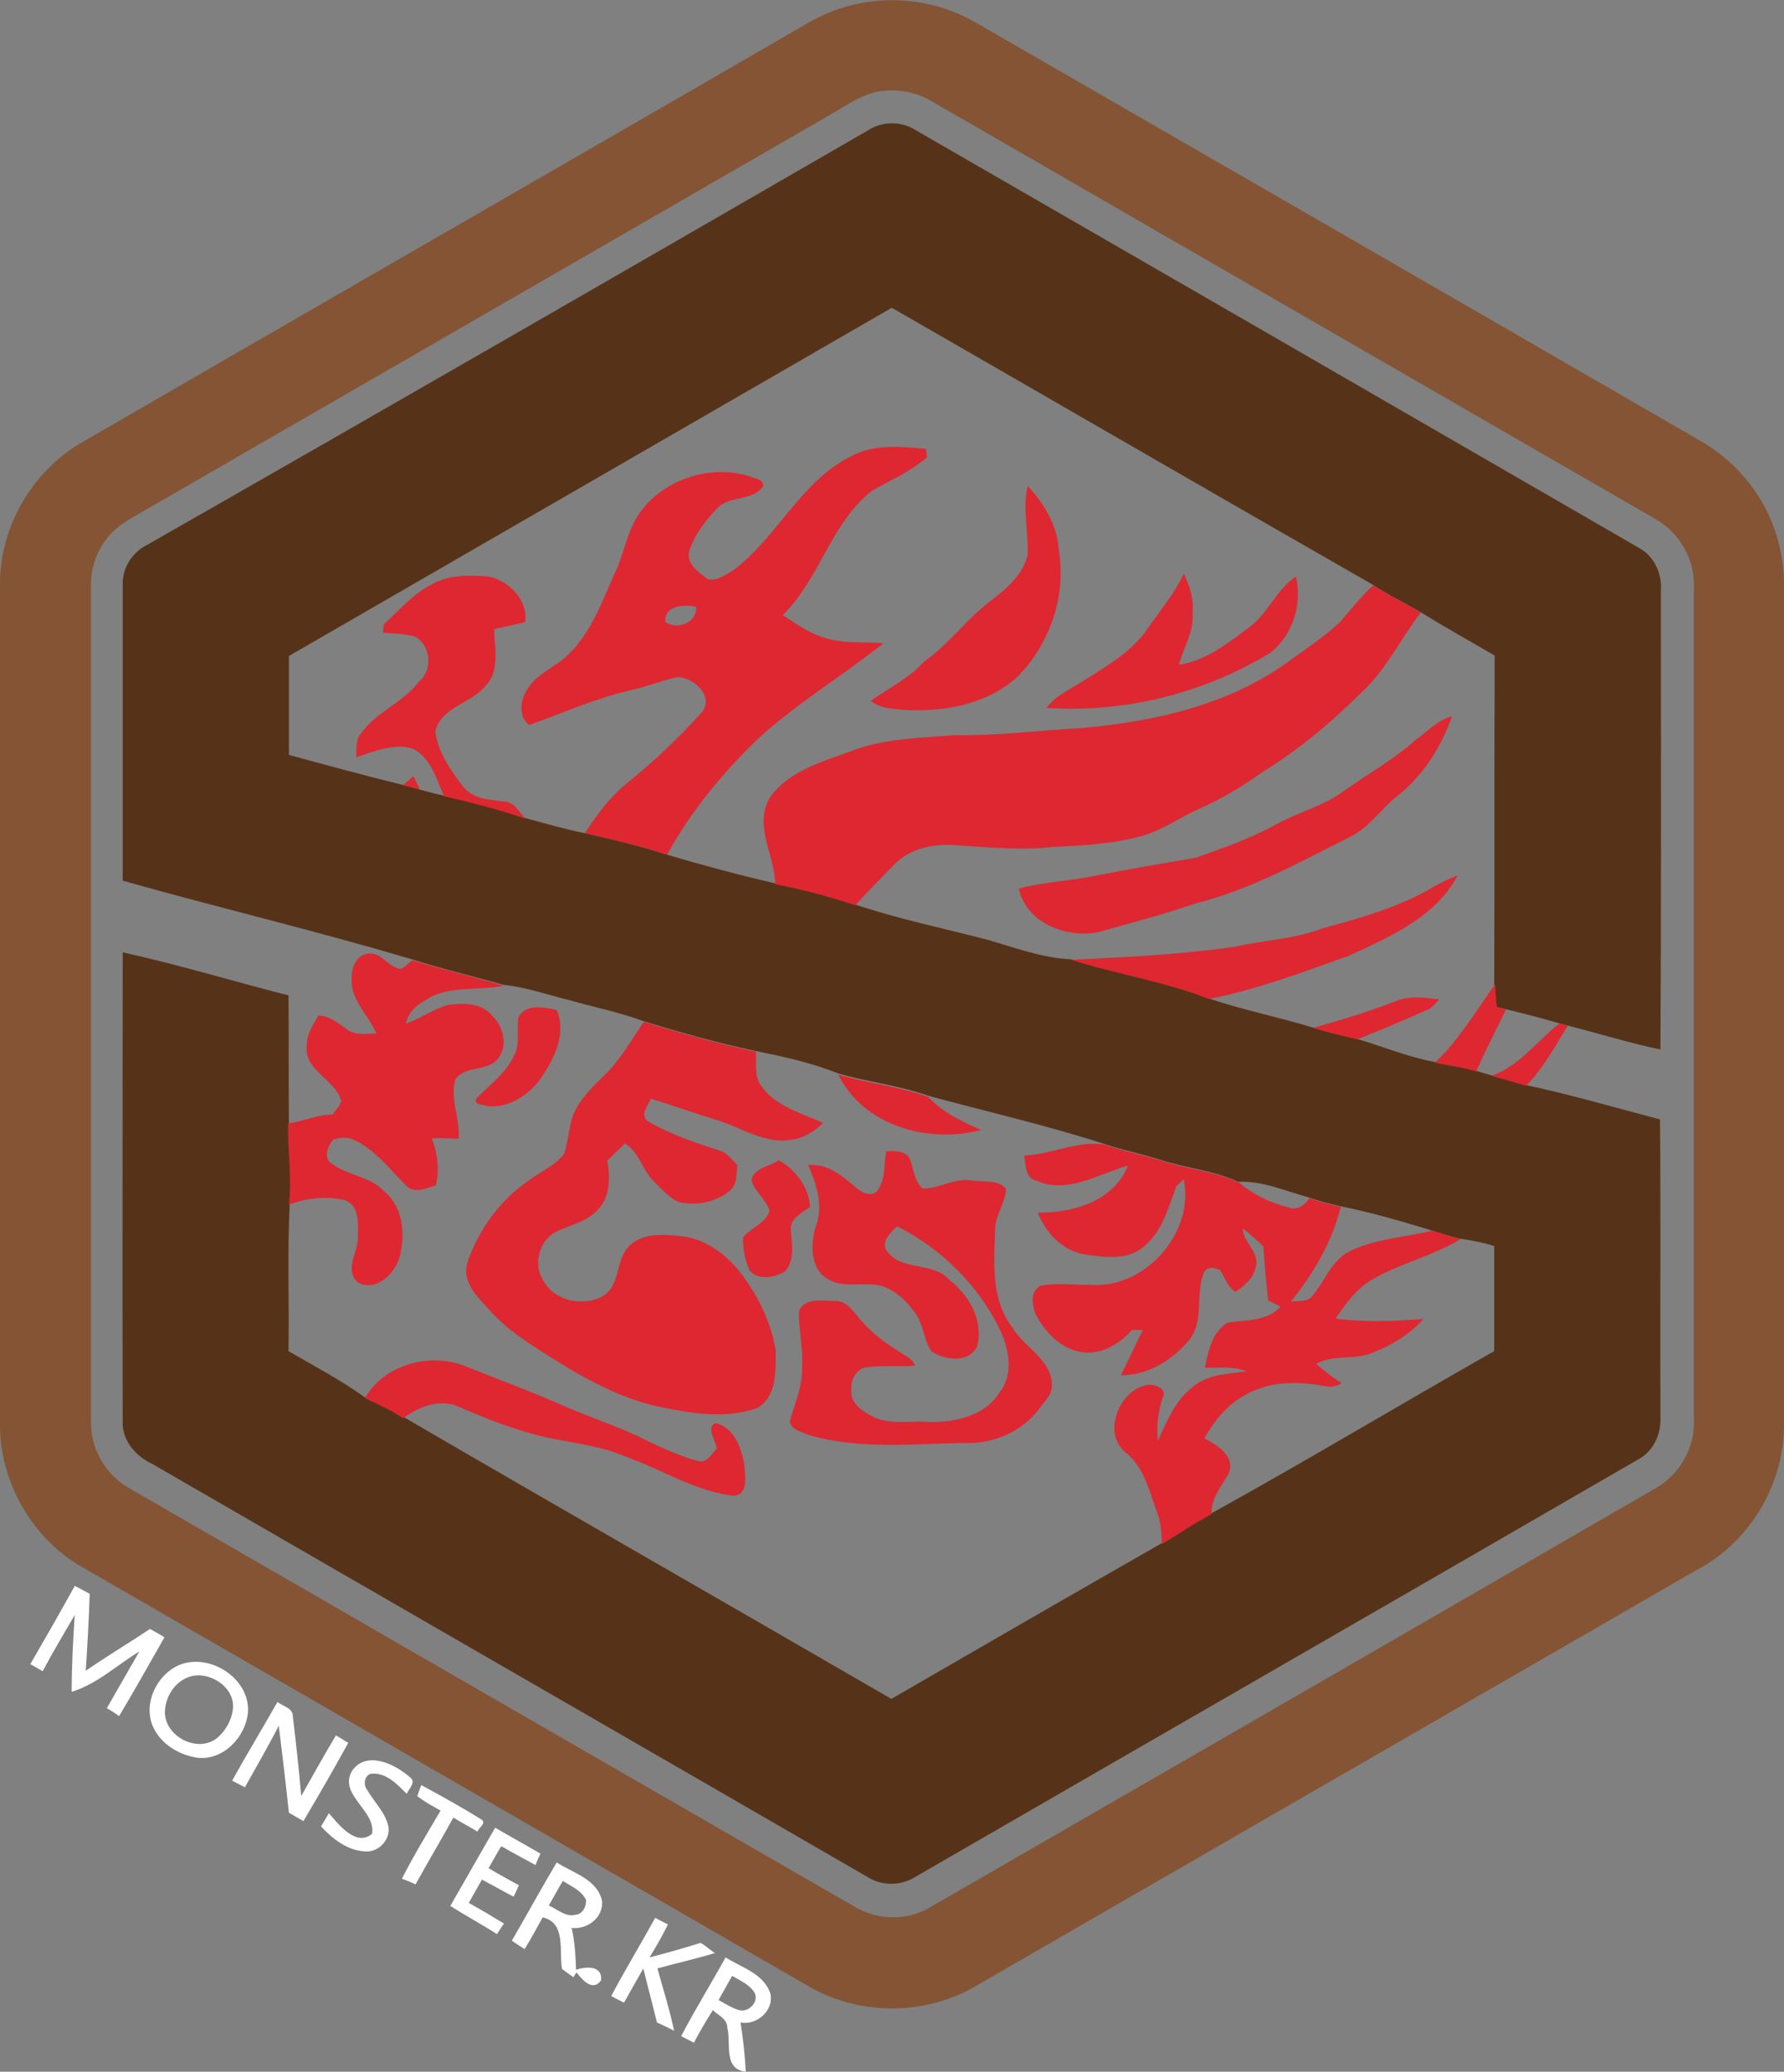 <?xml version="1.0" encoding="utf-8"?>
<svg xmlns="http://www.w3.org/2000/svg" id="Layer_1" style="enable-background:new 45.1 379.3 405.7 471.2;" version="1.1" viewBox="45.1 379.3 405.7 471.2" x="0px" y="0px">
<rect x="45.1" y="379.3" width="405.7" height="471.2" fill="#808080" stroke="none"/>
<style type="text/css">
	.st0{fill:#845434;}
	.st1{fill:#563318;}
	.st2{fill:#ffffff;}
	.st3{fill:#de2731;}
</style>
<g id="_x23_dadbdcff">
	<path class="st0" d="M239.5,380.3c9.1-2.1,19-0.7,27.1,3.9c55.1,31.8,110.3,63.6,165.4,95.5c9.2,5.3,16,14.6,18,25   c1.1,4.6,0.8,9.4,0.8,14.1c0,61.7,0,123.4,0,185.1c-0.2,13.4-8,26.3-19.9,32.5c-54.8,31.6-109.6,63.3-164.4,94.9   c-11.3,6.4-25.8,6.4-37.1,0c-55.1-31.8-110.3-63.7-165.5-95.5c-11.3-6.4-18.6-19-18.8-31.9c0-64,0-128,0-192.1   c0.1-12.8,7.3-25.2,18.3-31.7c54.9-31.8,109.9-63.4,164.8-95.2C231.7,382.8,235.5,381.2,239.5,380.3 M243.6,400.4   c-3.1,0.9-5.8,2.7-8.5,4.3c-52,30-103.9,60-155.9,90c-3.5,2.1-7.4,3.8-9.9,7.2c-2.4,3.1-3.6,6.9-3.5,10.7c0,63.3,0,126.6,0,189.9   c-0.2,6.3,3.4,12.4,8.9,15.4c54.9,31.7,109.8,63.4,164.8,95.1c5.2,3.1,12,3.2,17.1,0.1c55-31.7,109.9-63.4,164.8-95.2   c5.5-3,9.1-9.1,8.9-15.3c0-63.4,0-126.7,0-190c0.2-6.3-3.5-12.4-9-15.4c-54.7-31.6-109.5-63.2-164.2-94.8   C253.1,400,248.1,399.2,243.6,400.4z"/>
	<path class="st1" d="M242.4,409c3.3-2.2,7.8-2.2,11.1,0c54.8,31.6,109.5,63.2,164.3,94.9c3.5,1.9,5.3,5.9,5,9.7   c0,34.8,0.1,69.6-0.1,104.4c-7.2-1.5-14.2-3.7-21.3-5.5c-0.5-0.1-1.4-0.4-1.9-0.5c-4-1.2-8-2.2-12.1-3.2c-0.5-0.1-1.6-0.4-2.1-0.5   c-0.2-1.7-0.3-3.5-0.4-5.2c0.1-24.9,0-49.8,0.1-74.7c-5.7-3.3-11.4-6.5-16.9-9.9c-3.6-2.1-7.4-3.9-10.8-6.2   c-36.5-20.9-72.9-42-109.4-63c-45.7,26.4-91.4,52.8-137.1,79.2c0,7.5,0,15,0,22.5c8.4,2.3,16.9,4.6,25.4,6.7   c1.5,0.4,2.9,0.8,4.4,1.2c1.8,0.5,3.7,1,5.6,1.4c6,1.4,12.1,2.9,17.9,4.9c0.1,0,0.4,0.1,0.6,0.2c4.4,1.2,8.9,2.5,13.4,3.4   c6.3,1.4,12.6,2.9,18.7,4.9c8.1,2.4,16.3,4.6,24.5,6.5c6.2,1.2,12.3,2.8,18.2,4.8c9.8,3.3,20,5.4,30,8c6.3,1.8,12.6,4.2,19.2,4.5   c10.3,3.3,21.2,5,31.3,8.9c7.7,2.6,15.8,4.2,23.6,6.6c3.3,1,6.7,1.8,10.1,2.6c5.9,1.7,11.5,4.1,17.5,5.2c3.1,0.6,6.4,1,9.4,2   c1.1,0.3,2.2,0.7,3.4,1c2.6,0.7,5.1,1.4,7.7,2.2c10.4,2.2,20.6,5.2,30.9,7.9c0.2,22.5,0,45.1,0.1,67.6c0.2,3.9-1.5,7.8-5,9.7   c-54.7,31.7-109.5,63.2-164.3,94.9c-3.4,2.2-7.9,2.2-11.2,0c-54.1-31.3-108.3-62.5-162.4-93.8c-3.9-1.8-7-5.4-6.8-9.8   c-0.1-35.5,0-71.1,0-106.6c12.7,2.8,25.2,6.6,37.7,9.8c0.1,9.6,0,19.1,0.1,28.7c0,6.2,1,12.4,0.2,18.5c-0.6,11.2-0.1,22.5-0.3,33.7   c5.8,3.4,11.8,6.5,17.2,10.4c3,1.4,6.1,2.8,9,4.6c36.9,21.5,74,42.7,110.9,64.1c20.4-11.8,40.8-23.6,61.3-35.3   c3.8-2.2,7.4-4.8,11.3-6.8c21.7-12,43-24.8,64.5-37c0-8,0-15.9,0-23.9c-2.6-0.8-5.2-1.3-7.9-1.7c-2.2-0.5-4.4-1.2-6.5-1.9   c-6.9-2.1-13.8-4.1-20.8-5.5c-2.4-0.5-4.8-1.2-7.1-2c-5.2-1.4-10.5-3.8-15.9-3.5c-5.6-2.6-11.9-3.1-17.7-5c-4.3-1.4-8.7-2.2-13-3.7   c-13.1-4.2-26.6-7.3-39.9-10.9c-6.7-2.4-13.8-3.1-20.5-5.1c-6-2.4-12.4-3.8-18.8-5.1c-8.6-1.8-17.1-4.2-25.5-6.8   c-5.4-2-11.1-3.1-16.6-4.7c-5-1.2-10-3-15.1-3.5c-6.9-2-13.9-3.6-20.8-5.8C117,591,94.9,585.8,73,579.6c0-22.4,0-44.9,0-67.3   c-0.1-3.9,2.2-7.4,5.6-9.1C133.3,472,187.9,440.5,242.4,409z"/>
	<path class="st2" d="M52,757.8c3.4-5.9,6.8-11.8,10.1-17.8c1.2,0.6,2.3,1.2,3.4,1.8c-0.2,5.8-0.5,11.7-0.9,17.5   c4.8-3.3,9.8-6.3,14.6-9.5c1.1,0.6,2.2,1.2,3.3,1.9c-3.4,6-6.8,12-10.3,17.9c-0.7-0.5-2.1-1.4-2.8-1.8c2.5-4.3,4.9-8.6,7.4-12.9   c-5.1,3.1-9.6,7.4-15.4,9.2c0-5.8,0.3-11.7,0.7-17.5c-2.5,4.3-5,8.5-7.3,12.8C53.9,758.9,52.9,758.3,52,757.8z"/>
	<path class="st2" d="M85.4,758.2c6.9-3.3,16.5,2.6,16.1,10.4c-0.4,5.6-5.5,11.1-11.4,10.5c-4.3-0.6-8.6-3.2-10.3-7.3   C77.7,766.7,80.7,760.5,85.4,758.2 M88.1,760.7c-3.3,1.1-5.4,4.6-5.5,7.9c-0.1,5.5,7.1,9.4,11.6,6.2c2.2-1.7,3.7-4.4,3.9-7.2   C98.3,762.8,92.5,759.2,88.1,760.7z"/>
	<path class="st2" d="M108.2,766.4c1.2,1,3.5,1.3,3.5,3.3c0.7,6,1.4,12.1,1.9,18.1c2.6-4.6,5.2-9.3,7.9-13.8   c0.7,0.4,2.1,1.3,2.8,1.7c-3.3,6-6.7,11.9-10.2,17.8c-1.1-0.6-2.2-1.3-3.3-1.9c-0.7-6.6-1.5-13.2-2.3-19.8c-2.4,4.7-5.1,9.3-7.7,14   c-1-0.5-2-1-2.9-1.5C101.2,778.3,104.8,772.4,108.2,766.4z"/>
	<path class="st2" d="M125.2,782c3.3-4.6,9.7-1.5,13.1,1.5c1.6,1.1-0.3,2.7-0.7,3.8c-2.1-2.1-4.4-4.6-7.5-4.6   c-2-0.2-2.6,2.4-1.5,3.7c1.6,2.8,4.1,5.1,4.8,8.2c0.6,3-2.1,6-5.2,5.8c-4.1-0.2-7.4-2.8-10.1-5.7c0.6-1,1.2-2,1.8-3   c2.2,2.6,6.2,7.7,9.8,4.7C130.7,791.1,121.9,787.5,125.2,782z"/>
	<path class="st2" d="M140.9,785.3c4.6,2.5,9.3,5.1,13.8,7.9c1,0.9-0.8,1.8-1,2.7c-1.8-1.1-3.7-2.1-5.5-3.2   c-2.8,5.1-5.8,10.1-8.6,15.2c-1-0.5-2-0.9-3.1-1.3c2.7-5.3,5.8-10.4,8.8-15.5c-1.8-1-3.7-2-5.3-3.3   C140.2,787.1,140.7,785.9,140.9,785.3z"/>
	<path class="st2" d="M147.5,812.8c3.4-5.9,6.8-11.9,10.2-17.8c3.4,2,6.9,3.9,10.3,5.9c-0.4,0.8-0.8,1.7-1.1,2.6   c-2.6-1.4-5.2-2.8-7.8-4.3c-1,1.6-1.9,3.3-2.9,5c2.3,1.4,4.6,2.6,6.9,3.9c-0.3,0.7-0.9,2-1.2,2.6c-2.4-1.3-4.8-2.6-7.2-3.9   c-1,1.8-2,3.5-3,5.3c2.7,1.5,5.4,3.1,8,4.7c-0.4,0.6-1.2,1.8-1.6,2.4C154.7,817,151,815,147.5,812.8z"/>
	<path class="st2" d="M161.5,820.7c3.4-5.9,6.7-11.9,10.2-17.8c3.7,2.4,9.2,3.8,10.3,8.7c0.4,3.8-3.3,6.6-6.9,6.2   c0.7,3.1,0.9,6.3,1,9.5c2.2-0.7,6-1.1,5.7,2.4c-1.9,2.7-4.3-0.1-5.6-1.8l-0.7,1.1c-0.7-0.5-2-1.4-2.6-1.9c-0.7-4,1-10.5-4.4-11.7   c-1.3,2.4-2.6,4.8-4.1,7.2C163.6,822.1,162.2,821.2,161.5,820.7 M173.1,807.1c-1.1,1.8-2.1,3.7-3.2,5.6c1.9,0.8,3.8,2.7,6.1,2.1   c1.7-0.2,2.4-1.9,2.4-3.3C177.4,809.3,175.1,808.4,173.1,807.1z"/>
	<path class="st2" d="M194.1,815.5c0.9,0.5,1.9,1,2.9,1.5c-1.3,2.6-2.7,5.1-4.2,7.5c3.9-1,7.8-2.1,11.6-3.3c1.2,0.6,2.1,1.6,3.3,2.3   c-4.3,1.3-8.7,2.3-13.1,3.5c1.3,4.7,2.8,9.4,3.8,14.2c-1.3-0.7-2.6-1.3-3.9-1.9c-1-4.1-2.1-8.2-3.1-12.3c-1.5,2.6-2.9,5.2-4.4,7.8   c-1-0.5-1.9-1-2.9-1.5C187.2,827.4,190.8,821.5,194.1,815.5z"/>
	<path class="st2" d="M210.1,824.5c3.6,2.3,8.8,3.7,10.2,8.3c0.8,3.8-3.1,7.2-6.8,6.5c0.6,3.7,1,7.5,1.2,11.2   c-5.2-0.6-3.3-6.4-4.2-10c0-2-2-2.8-3.3-4c-1.5,2.4-3,4.9-4.3,7.4c-1-0.5-1.9-1-2.9-1.5C203.2,836.3,206.8,830.5,210.1,824.5    M211.6,828.7c-1,1.8-2.1,3.7-3.1,5.5c1.5,0.8,3,1.8,4.7,2.3c2.3,0.6,4.8-2.2,3.3-4.3C215.2,830.5,213.3,829.7,211.6,828.7z"/>
</g>
<g id="_x23_aa2128ff">
	<path class="st3" d="M238.6,483.1c5.3-2.9,11.4-2.2,17.1-1.7c0,0.5,0.2,1.5,0.2,1.9c-3.7,3.3-8.3,5.2-12.5,7.6   c-9.4,7.4-11.8,20-20.3,28.3c2.9,1.9,5.7,3.9,9,5c4.5,1.6,9.3,1,13.9,1.4c-9.3,7.4-19.6,13.6-28.4,21.6   c-8.1,7.8-15.4,16.6-20.8,26.5c-6.1-2-12.4-3.5-18.7-4.9c2.7-4.2,5.7-8.2,9.6-11.4c6.1-4.9,11.8-10.3,17-16.1c2.9-3.7-1.9-8-5.6-8   c-3.6,0.8-7,2.2-10.6,3c-8,1.8-15.4,5.2-23.1,7.9c-2.6-2.1-1.9-6-0.2-8.4c2.2-3.5,6.4-4.8,9.2-7.7c5.2-5,7.6-12,10.5-18.4   c2.3-4.8,2.9-10.5,6.4-14.7c5.6-7,15.6-10,24.2-7.4c1.1,0.6,3.1,0.5,3.2,2.2c-2.4,3.6-7.7,2.1-10.5,5.1c-2.7,2.8-5.2,6.1-6.4,9.8   c-0.6,2.9,2.2,4.8,4.2,6.3c2.2,0.6,4.2-1.1,6-2.1C221.9,501.4,227.2,488.8,238.6,483.1 M196.4,520.7c2.5,2,7.3,0.3,7-3.4   C200.7,516.7,196.1,517,196.4,520.7z"/>
	<path class="st3" d="M278.8,489.8c3.8,4.1,6.8,9.1,7.1,14.8c1.7,10.4-2.1,21.2-9.4,28.6c-7.1,6.5-17.2,8.2-26.5,7.5   c-2.4-0.2-4.9-0.4-6.9-2c4.1-2.9,8.7-5.1,12.1-8.9c5.9-4.1,10-10.1,15.8-14.3c3.3-2.6,6.8-5.7,7.8-10   C279,500.3,277.6,495,278.8,489.8z"/>
	<path class="st3" d="M314.3,509.8c1.4,2.8,2.3,5.8,2,8.9c0.4,4.2-2.1,7.9-3.1,11.8c6.2-0.9,11.2-5,16.1-8.6   c4.2-3.2,6.1-8.5,10.5-11.5c1.5,6.2-0.7,13.3-5.7,17.3c-15.2,9.3-33.2,13.8-51,12.6c2-2.7,5.1-4.1,7.8-5.8   c5.2-3.3,10.8-6.4,14.6-11.4C308.5,518.7,312,514.6,314.3,509.8z"/>
	<path class="st3" d="M143.5,512.1c3.8-2.1,8.3-2,12.5-1.7c4.7,0.8,9.3,5.4,8.5,10.4c-2.3,0.6-4.7,1-7,1.6c0,4.3,1.4,9.4-2,12.9   c-3.2,4-10.2,4.8-11.4,10.4c0.6,4.7,3.5,8.8,6.3,12.5c2.3,2.9,6.1,3,9.4,3.4c2.3,0.1,3.3,2.4,4.8,3.9c-0.2,0-0.4-0.1-0.6-0.2   c-5.9-2-11.9-3.5-17.9-4.9c-1.8-3.9-3-8.8-7.1-10.8c-4.4-1.4-8.8,0.7-12.9,1.9c0.1-1.8-0.2-3.9,1.1-5.4c3.5-4.9,9.6-7,13.2-11.8   c3.2-2.6,2.7-8.2-0.9-10.2c-2.4-0.7-4.9-0.7-7.3-0.9c0-0.5,0.1-1.4,0.2-1.9C136,518,139.2,514.2,143.5,512.1z"/>
	<path class="st3" d="M357.4,512.4c3.5,2.3,7.2,4.1,10.8,6.2c-4.5,5.9-7.8,12.9-13.3,18c-6.9,6.9-14.4,13.2-22.7,18.3   c-4.6,3.3-9.5,6.2-14.7,8.5c-4,1.8-7.7,4.4-11.9,5.8c-6.7,2-13.8,2.4-20.7,2.7c-7.6,0.9-15.3,0.1-22.9-0.4   c-4.9-0.3-10.3,0.9-13.7,4.6c-2.9,3-5.9,6-8.7,9.1c-6-2-12.1-3.6-18.2-4.8c-0.1-6.6-4.9-13.1-1.3-19.6c4.2-6.1,11.8-8.2,18.4-10.6   c7.5-3,15.7-3,23.6-3.7c9.7,0.2,19.3-1.1,28.9-1.6c16.7-1.5,33.9-5.3,47.6-15.5c3.8-2.8,7.9-5.4,11.3-8.7   C352.4,517.8,354.7,514.9,357.4,512.4z"/>
	<path class="st3" d="M367,547.6c2.7-1.9,5-4.5,8.3-5.4c-2.4,6.9-6.4,13.2-12,17.8c-4,3-6.7,7.5-11.3,9.7   c-11.4,5.7-22.6,12-35.1,15.1c-7.2,2.5-14.6,4.4-22,6.5c-7.2,1.5-16.5-2.1-18.1-9.9c5.6-1.5,11.5-1.7,17.2-2.9   c7.7-1.5,15.3-2.8,23-4.1c6.1-2.2,12.3-4.3,17.9-7.4c5-2.8,10.7-4.2,15.4-7.5C356,555.4,362,552.1,367,547.6z"/>
	<path class="st3" d="M136.8,557.8c0.8-0.6,1.6-1.3,2.3-2c0.5,1,1,2.1,1.5,3.1c-1.5-0.4-2.9-0.8-4.4-1.2L136.8,557.8z"/>
	<path class="st3" d="M369.9,581.7c2.1-1.3,4.4-2.4,6.7-3.3c-5,9.5-15.5,14-24.8,18.3c-10.4,3.7-20.9,7.7-31.8,9.8   c-10.1-4-21-5.6-31.3-8.9c12.5-0.6,25-1.2,37.4-3c6.5-1.5,13.3-1.7,19.6-4.1C354,588.2,362.4,585.9,369.9,581.7z"/>
	<path class="st3" d="M125.1,601.6c-0.1-2.3,1.3-5.4,3.9-5.4c2.6-0.3,4,2.4,6.2,3.2c1.5,0.9,2.6-1,3.6-1.7   c6.9,2.1,13.9,3.7,20.8,5.8c-5.1,1-10.6,0.2-15.6,2.1c-2.8,1.4-6,3.2-6.6,6.5c3.3-1.1,6.1-3.2,9.4-4.2c3.5-0.5,7.9-0.6,10.3,2.5   c2.5,2.4,3.6,6.9,1.2,9.7c-2.4,3-7.3,1.5-9.6,4.6c-1.4,4.5,1.1,9,0.7,13.6c-2.1-0.1-4.1-0.2-6.1-0.1c1.3,3.4,1.8,7.1,0.9,10.7   c-2.1,0.6-4.8,2-6.7,0.1c-3.7-3.7-7-8.1-11.8-10.4c-1.5-0.8-3.3-0.6-4.8-0.1c-1.3,1.4-2.4,4.3-0.3,5.5c3.6,2.7,8.6,2.8,11.8,6.2   c4.4,3.6,4.9,9.8,3.6,14.9c-1.1,3.9-5.3,8.1-9.5,5.9c-3.2-2.9,0-6.8,0-10.2c0-3,0.5-7.5-3.2-8.6c-4.2-0.9-8.5-0.4-12.5,1.1   c0.7-6.2-0.3-12.4-0.2-18.5c3.4-0.4,6.6-2,10.1-2c0.7-1,1.7-1.9,2-3.1c-1.3-5-8.9-7-7.8-13c0-2.4,1.5-4.4,2.6-6.4   c2.6,0,4.6,1.8,6.6,3.2c1.9,1.4,4.4,0.8,6.6,0.9C128.9,610.1,124.6,606.6,125.1,601.6z"/>
	<path class="st3" d="M371.4,621c5.5-5.1,9.3-11.8,13.7-17.8c0.1,1.7,0.2,3.5,0.4,5.2c0.5,0.1,1.6,0.4,2.1,0.5   c-2.3,4.7-4.7,9.3-6.8,14.1C377.7,622,374.5,621.7,371.4,621z"/>
	<path class="st3" d="M362.5,607c3.2-1.3,6.6-0.8,9.9-0.4c-0.9,1-1.7,2.1-3,2.5c-5.2,2.3-10.4,4.5-15.6,6.6   c-3.4-0.8-6.8-1.6-10.1-2.6C350,611.3,356.4,609.4,362.5,607z"/>
	<path class="st3" d="M163,610.7c1.6-3.2,5.8-2.3,8.7-1.7c2.3,5.6-0.6,11.1-3.7,15.7c-2.8,3.8-7.2,6.6-12,6.2   c-0.9-0.4-3.4-0.2-2.5-1.8c2.9-3,6.5-5.6,8.4-9.5C163.5,616.9,162.5,613.6,163,610.7z"/>
	<path class="st3" d="M191.5,611.7c8.4,2.6,16.9,5,25.5,6.8c0.2,2.6-0.5,5.7,1.3,7.9c3.3,4.6,9.1,6.1,14,8.3c-2,1.9-4.4,3.5-7.1,3.8   c-5.9,1.1-11.1-2.5-16.6-4.3c-5.2-1.6-10.3-3.4-15.5-5c-0.7,1.7-2.5,3.5-0.7,5.1c5.1,3,10.8,4.9,16.4,6.7c1.7,0.5,2.7,2.1,4,3.3   c-0.3,2,0,4.5-1.8,5.9c-3.3,2.6-7.8,3.5-11.8,2.4c-2.1-1.1-3.8-3-5.5-4.7c-2.6-2.5-3.2-6.6-6.5-8.5c-1.4,1.3-2.7,2.6-4,3.9   c0.7,3.7,0.7,8.2-2.1,11.1c-2.5,2.9-6.6,3.5-9.8,5.2c-3.8,2.1-5,7.7-2.5,11.2c2.5,4.4,8.9,5.7,13.2,3.4c4.4-2.4,2.9-8.6,6.4-11.7   c2.9-2.7,7.2-2.5,10.9-2.1c5.6,0.3,10.5,3.8,13.9,8c4.1,5.2,7.2,11.4,8.3,18c0,4.5,0.3,10.5-4.1,13.1c-7.1,2.6-14.9,1.3-22.2-0.2   c-10.1-2.1-19.1-7.6-27.7-13.1c-4.2-2.7-8.3-5.6-11.6-9.5c-2.6-2.7-5.8-6.2-4.5-10.3c2.6-7.5,7.5-14.3,14.1-18.7   c2.6-2,5.9-3.3,7.9-6c1.2-3.6,1-7.6,3.1-10.9c1.5-2.4,3.5-4.5,5.6-6.5C185.8,620.9,188.5,616.2,191.5,611.7z"/>
	<path class="st3" d="M384.2,624c6.3-2.1,10.4-7.9,15.5-11.9c0.5,0.1,1.4,0.3,1.9,0.5c-2.7,4.5-5.3,9.1-8.8,13l-0.8,0.6   C389.3,625.4,386.8,624.7,384.2,624z"/>
	<path class="st3" d="M235.7,623.7c6.8,2,13.9,2.7,20.5,5.1c3.3,3.5,7.6,5.6,12,7.5C256.3,639.5,241.5,635.4,235.7,623.7z"/>
	<path class="st3" d="M278,642.1c6.2-0.2,11.9-3.4,18.2-2.5c4.2,1.5,8.7,2.3,13,3.7c5.8,1.9,12.1,2.4,17.7,5   c3.2,2.7,7.1,4.6,11.2,5.6c2,0.8,3.7-0.5,4.8-2.1c2.3,0.8,4.6,1.5,7.1,2c-2,8-6.2,15.2-11.4,21.6c1.6-0.4,3.8,0.2,4.9-1.3   c2.8-3.3,4.2-7.7,8.1-10c6-3.1,12.8-3.3,19.2-4.9c2.1,0.7,4.3,1.4,6.5,1.9c-6.4,3.9-13.8,5.5-20.3,9.3c-3.5,2.1-5.9,5.5-8.2,8.8   c6.6,0.9,13.4,0.6,20,0.1c-3.1,3.5-7.3,6-11.6,7.7c-4.1,1.7-8.8,0.3-12.8,2.5c1.8,1.6,3.8,3.1,5.8,4.4c-1.3,0.8-2.6,1-4.1,0.6   c-5.7-1-12-1.1-17.3,1.8c-4.3,2.1-7.5,6-9.8,10.1c2.9,1.7,6.9,3.8,5.6,7.9c-1.7,3-4.1,5.7-4,9.4c-3.9,2-7.5,4.6-11.3,6.8   c0-2.5-0.2-5-1.1-7.3c-1.7-4.6-2.8-9.8-6.7-13.2c-6-4.3-2.1-14.4,4.4-15.7c1.6-0.3,4.8,0.8,3.6,2.9c-1.1,3.2-1.4,6.5-1.1,9.8   c2.1-4.4,3.9-9.2,7.9-12.2c3.4-3,8.1-3,12.3-3.6c-3-1.2-6.3-0.8-9.5-0.8c0.8-3.8,1.6-8.1,5.2-10.3c4.1-0.6,8.9-0.2,12-3.6   c-0.7-0.4-2.1-1.1-2.8-1.4c-0.5-4.1-0.8-8.2-1.1-12.3c-1.5-1.4-3-2.9-4.7-4.1c0.1,3.3,4.1,5.5,2.9,9c-0.5,2.4-2.6,4.1-4.5,5.4   c-1.9-1-2.4-3.3-3.6-5c-1.3-0.5-2.8-0.8-3.6,0.6c-2.1,4.9,0.2,11-3.4,15.4c-3.8,4.6-9.4,8-15.5,8c1.7-3.4,3.3-6.9,5-10.3   c-0.6,0-1.8,0-2.5,0c-2.9,3.3-7.2,5.8-11.6,5c-4.7-0.8-8.2-4.6-10.3-8.6c-0.8-2.1-1.3-5.5,1.3-6.5c3.6-0.7,7.3-0.1,11-0.2   c12.5,1.1,23.9-11.7,21.4-24c-0.4,0.4-1.3,1.2-1.7,1.6c-1.8,4.9-3.2,10.4-7.5,13.8c-3.6,3.1-8.9,2.4-13.3,1.7   c-5.1-0.8-8.9-4.9-10.7-9.5c8,0.1,17.3-2.6,20.5-10.7c-6.7,1.9-13.8,6.6-20.9,3.4C278.2,647.2,278.4,644.3,278,642.1z"/>
	<path class="st3" d="M246.6,641.2c1.8-0.2,4.1-0.2,5.3,1.4c1,2.4,1,5.2,3,7c3.8,0.1,7.3-2.5,11.2-1.8c2.6,0.4,6-0.3,7.8,1.9   c-0.2,3.1-2.3,5.8-2.5,8.9c-0.2,7.6-1.1,16.1,3.9,22.6c2.7,4.6,9.2,7.4,9,13.4c0,2.1-1.9,3.6-3,5.3c-3.8,4.9-10,7.7-16.2,7.6   c-12,0.1-24.3,1.6-36-1.8c-1.6-0.7-3.9-1.1-4.4-3c1-4,2.9-7.9,2.8-12.2c0.3-4.4-0.8-8.7-0.7-13c1.3-3.2,5.5-2.3,8.2-2.3   c2.3-0.1,3.7,1.8,5,3.3c2.6,3.4,6.1,6.1,9.7,8.3c1.3,0.9,2.9,1.5,3.5,3.1c-3.7,0.3-7.5-0.1-11.2,0.4c-2.4,0.5-3.5,3-3.3,5.3   c-0.2,2.8,2.3,4.5,4.5,5.7c3.9,2.2,8.5,1.1,12.8,1.4c6,0.2,13-1.2,16.4-6.7c3.4-4.3,2.1-10.2-0.1-14.7c-5-10-13.3-18.1-23.2-23.1   c-1.3,1.4-3.4,3-2.6,5.2c3.2,5.3,10.8,2.6,14.6,7.1c4.5,3.5,7.7,9.3,6.2,15c-1.8,3.9-7.3,3.2-10.3,1.2c-1.9-2.5-1.8-6-3.6-8.5   c-1.8-2.7-4.3-5.1-7.4-6.3c-4-1.3-8.7,0.6-12.5-1.6c-4.2-2.3-4.1-8-2.9-12c1.8-4.7,0.2-9.6-1.7-14c4.5-0.5,8,2.7,11.2,5.4   c1.2,0.9,3.3,1.9,4.5,0.4C246.5,647.7,246.1,644.2,246.6,641.2z"/>
	<path class="st3" d="M216,647.7c0.5-2.8,4.2-3.1,6.2-4.5c3.8,2.1,6.9,6.2,7.1,10.6c-1.7,1.3-4.2,2.4-4.4,4.8c0.2,3.3,1.1,7-1.2,9.8   c-2.3,1.5-6.2,2.2-8.1-0.1c-1.1-2.4-1.6-5-1.5-7.6c1.8-2.2,5-3.1,6-5.9C219.4,652,216.6,650.3,216,647.7z"/>
	<path class="st3" d="M128.1,697.3c4.3-7.6,14.6-10.4,22.5-7.4c7.4,3,14.9,5.7,22.1,8.9c6.5,2.9,13.4,5,19.8,8.3   c3.7,1.7,7.4,3.5,11.4,4.5c2,0.6,3-1.7,4.2-2.8c-0.2-1.8-2.6-5.1-0.2-5.8c4.2,1,5.9,5.8,6.5,9.7c0.1,2.5,1,6.6-2.6,6.8   c-8.8-1.1-16.4-6.1-24.7-9c-6.7-2.9-14.1-3.1-21-5.1c-5.8-1.6-11.3-3.8-16.8-6.2c-4.3-1.8-9,0-12.5,2.7   C134.2,700.1,131.1,698.7,128.1,697.3z"/>
</g>
</svg>